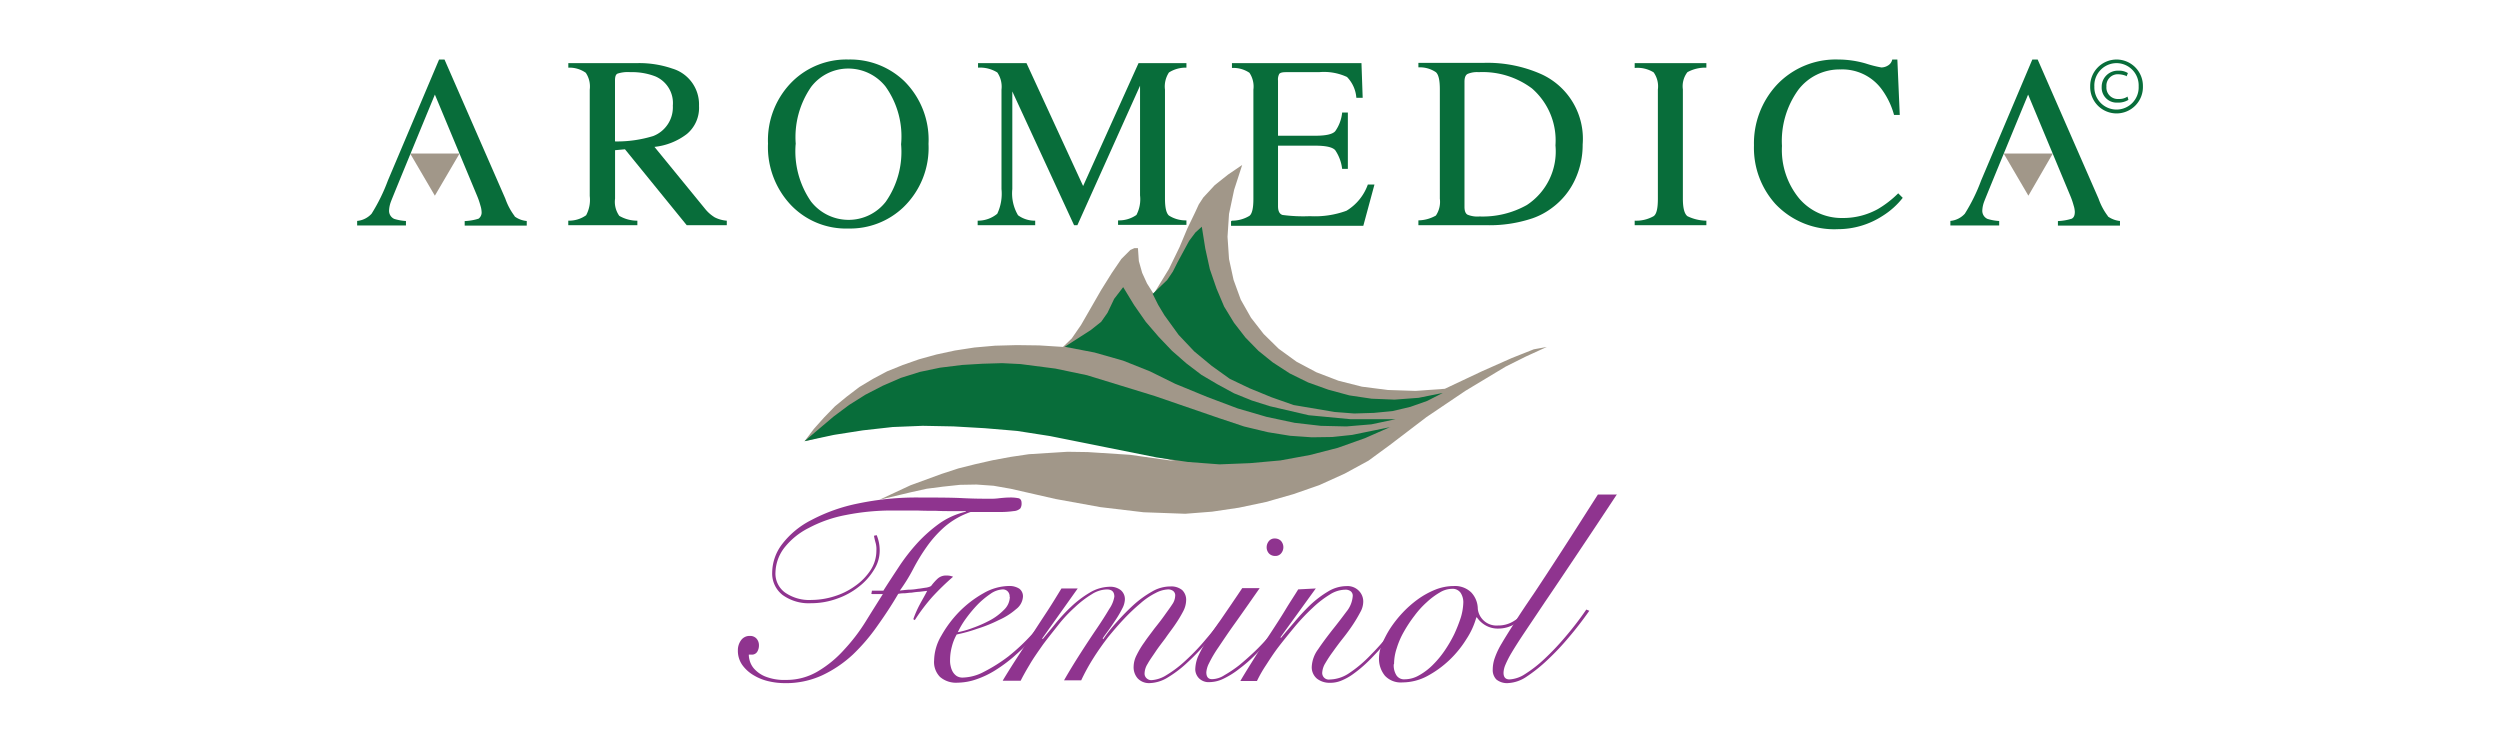 <svg height="37" viewBox="0 0 126 37" width="126" xmlns="http://www.w3.org/2000/svg"><path d="m0 0h126v37h-126z" fill="none" opacity=".8"/><g fill-rule="evenodd"><path d="m52.284 12.67-.668.121-1.108.44-1.508.669-1.867.881-1.473.106-1.4-.046-1.306-.167-1.184-.3-1.108-.425-1-.531-.9-.653-.759-.744-.638-.82-.516-.911-.364-1-.228-1.048-.076-1.123.076-1.154.258-1.215.405-1.25-.714.486-.668.531-.577.622-.228.349-.182.395-.395.82-.395.941-.531 1.094-.774 1.262-.334-.531-.243-.531-.167-.592-.046-.653h-.182l-.2.091-.455.455-.486.714-.531.85-1.012 1.759-.471.683-.44.425-1.2-.076-1.139-.015-1.093.03-1.032.091-.987.152-.926.2-.881.243-.82.288-.789.319-.714.38-.683.41-.638.486-.592.486-.547.562-.516.577-.471.622 1.017-.258 1.017-.213 1.063-.182 1.078-.091 1.093-.061 1.123-.046 2.308.106 2.384.228 2.475.38 2.535.5 2.581.638-2.277-.319-2.126-.137-1.017-.015-.972.061-.972.061-.926.137-.9.167-.881.2-.85.213-.835.273-1.579.577-1.564.729 1.564-.373.82-.182.82-.106.85-.091.835-.015.865.061.865.152 2.262.516 2.262.41 2.171.258 2.1.076 1.351-.106 1.351-.2 1.366-.288 1.382-.395 1.306-.455 1.275-.577 1.2-.653 1.078-.789 1.852-1.412 1.959-1.321 2.019-1.215 1.032-.516 1.063-.486z" fill="#a19789" transform="translate(25.686 4.814)"/><path d="m40.17 14.21h-2.262l-2.11-.2-1.959-.455-.911-.288-.9-.364-.835-.455-.8-.471-.759-.577-.729-.638-.668-.7-.653-.759-.592-.85-.547-.9-.455.592-.334.7-.319.455-.516.41-1.321.85 1.5.288 1.442.41 1.358.542 1.26.622 1.624.668 1.533.577 1.457.425 1.412.3 1.321.152 1.29.03 1.26-.106 1.215-.258z" fill="#086d3a" transform="translate(30.163 6.918)"/><path d="m41.025 13.931-1.2.243-1.215.091-1.154-.046-1.123-.167-1.063-.288-1.016-.364-.926-.455-.865-.562-.714-.577-.653-.668-.577-.744-.5-.82-.38-.9-.339-.983-.228-1.032-.177-1.109-.319.288-.319.425-.592 1.093-.228.455-.288.425-.729.7.273.547.319.531.714.987.789.835.881.729.911.653.987.471 1.108.455 1.123.395 2.065.349.987.076.987-.03.941-.091.9-.213.85-.3.774-.395z" fill="#086d3a" transform="translate(31.676 5.876)"/><path d="m1.77 3.12 1.245 2.126 1.245-2.126z" fill="#a19789" transform="translate(18.902 4.617)"/><path d="m54.67 3.12 1.245 2.126 1.23-2.126z" fill="#a19789" transform="translate(46.316 4.617)"/><path d="m44.389 13.3-1.928.395-1 .106-1.032.015-1.093-.076-1.123-.182-1.2-.288-1.275-.425-3.219-1.108-3.419-1.05-1.594-.334-1.761-.228-.926-.046-1 .03-1.017.061-1.108.137-1.017.213-.956.3-.911.395-.881.455-.82.516-.774.577-1.475 1.249 1.488-.319 1.457-.228 1.5-.167 1.518-.061 1.549.03 1.579.091 1.624.137 1.655.258 5.375 1.078 1.579.228 1.594.121 1.533-.061 1.533-.137 1.488-.273 1.412-.364 1.366-.486 1.275-.562z" fill="#086d3a" transform="translate(25.686 8.224)"/><path d="m9.373 4.052v-3.052c0-.182.03-.3.121-.349a1.662 1.662 0 0 1 .653-.076 3.248 3.248 0 0 1 1.26.213 1.46 1.46 0 0 1 .881 1.473 1.555 1.555 0 0 1 -.988 1.533 6.244 6.244 0 0 1 -1.913.273zm-2.323 4.236h3.45v-.228a1.784 1.784 0 0 1 -.911-.243 1.216 1.216 0 0 1 -.213-.865v-2.444l.5-.046 3.112 3.826h2.019v-.228a1.6 1.6 0 0 1 -.607-.167 1.894 1.894 0 0 1 -.471-.41l-2.567-3.142a3.244 3.244 0 0 0 1.638-.653 1.713 1.713 0 0 0 .607-1.412 1.881 1.881 0 0 0 -1.349-1.883 5.111 5.111 0 0 0 -1.792-.273h-3.446v.228a1.43 1.43 0 0 1 .88.258 1.235 1.235 0 0 1 .2.85v5.359a1.64 1.64 0 0 1 -.182.972 1.493 1.493 0 0 1 -.9.273v.228z" fill="#086d3a" transform="translate(21.623 3.062)"/><path d="m15.047 4.266a4.455 4.455 0 0 1 .774-2.885 2.349 2.349 0 0 1 1.879-.926 2.4 2.4 0 0 1 1.867.9 4.32 4.32 0 0 1 .789 2.915 4.39 4.39 0 0 1 -.774 2.9 2.37 2.37 0 0 1 -1.867.911 2.4 2.4 0 0 1 -1.9-.926 4.455 4.455 0 0 1 -.774-2.885zm-1.4 0a4.252 4.252 0 0 0 1.169 3.082 3.834 3.834 0 0 0 2.884 1.169 3.889 3.889 0 0 0 2.763-1.063 4.152 4.152 0 0 0 1.275-3.2 4.162 4.162 0 0 0 -1.23-3.173 3.934 3.934 0 0 0 -2.808-1.081 3.883 3.883 0 0 0 -2.809 1.093 4.163 4.163 0 0 0 -1.241 3.173z" fill="#086d3a" transform="translate(25.059 3)"/><path d="m20.61 8.06a1.523 1.523 0 0 0 .987-.349 2.361 2.361 0 0 0 .213-1.245v-5.01a1.27 1.27 0 0 0 -.21-.865 1.642 1.642 0 0 0 -.972-.243v-.228h2.442l2.854 6.194 2.793-6.194h2.414v.228a1.56 1.56 0 0 0 -.881.243 1.284 1.284 0 0 0 -.2.865v5.481c0 .455.061.744.2.865a1.56 1.56 0 0 0 .881.243v.228h-3.446v-.228a1.527 1.527 0 0 0 .926-.273 1.7 1.7 0 0 0 .182-.987v-5.526l-3.158 7.029h-.167l-3.112-6.741v4.919a2.159 2.159 0 0 0 .288 1.321 1.419 1.419 0 0 0 .865.273v.228h-2.9v-.228z" fill="#086d3a" transform="translate(28.665 3.062)"/><path d="m29.066 8.06a1.7 1.7 0 0 0 .881-.243c.137-.106.2-.395.2-.85v-5.511a1.235 1.235 0 0 0 -.2-.85 1.446 1.446 0 0 0 -.881-.243v-.243h6.528l.061 1.746h-.319a1.679 1.679 0 0 0 -.471-1.048 2.751 2.751 0 0 0 -1.412-.243h-1.67c-.182 0-.288.03-.334.091a.588.588 0 0 0 -.061.334v2.779h1.883q.8 0 1-.228a1.95 1.95 0 0 0 .349-.941h.288v2.839h-.288a2.121 2.121 0 0 0 -.349-.941q-.2-.228-1-.228h-1.883v3.052c0 .243.076.395.228.44a7.9 7.9 0 0 0 1.384.061 4.614 4.614 0 0 0 1.837-.273 2.531 2.531 0 0 0 1.078-1.321h.334l-.562 2.08h-6.667v-.228z" fill="#086d3a" transform="translate(33.024 3.062)"/><path d="m37.563 7.352v-6.286c0-.2.046-.334.152-.395a1.211 1.211 0 0 1 .562-.091 4.144 4.144 0 0 1 2.687.82 3.469 3.469 0 0 1 1.184 2.87 3.227 3.227 0 0 1 -1.442 3.006 4.542 4.542 0 0 1 -2.384.577 1.309 1.309 0 0 1 -.607-.091c-.106-.061-.152-.2-.152-.395zm-2.323.941h3.431a6.806 6.806 0 0 0 2.323-.349 3.6 3.6 0 0 0 1.006-.544 3.671 3.671 0 0 0 1.139-1.412 4.131 4.131 0 0 0 .38-1.761 3.576 3.576 0 0 0 -2.1-3.553 6.686 6.686 0 0 0 -2.854-.564h-3.325v.228a1.446 1.446 0 0 1 .881.243c.137.121.2.41.2.865v5.511a1.237 1.237 0 0 1 -.2.85 1.86 1.86 0 0 1 -.881.243v.228z" fill="#086d3a" transform="translate(36.247 3.057)"/><path d="m42.42 8.06a1.779 1.779 0 0 0 .956-.228c.152-.106.213-.41.213-.881v-5.5a1.216 1.216 0 0 0 -.213-.865 1.535 1.535 0 0 0 -.956-.223v-.243h3.613v.228a1.872 1.872 0 0 0 -.956.228 1.158 1.158 0 0 0 -.228.865v5.511c0 .471.076.759.228.881a2.258 2.258 0 0 0 .956.228v.228h-3.613z" fill="#086d3a" transform="translate(39.968 3.062)"/><path d="m52.013.2a5.62 5.62 0 0 0 .789.2.65.65 0 0 0 .334-.1.452.452 0 0 0 .213-.3h.258l.121 2.794h-.288a3.919 3.919 0 0 0 -.653-1.336 2.466 2.466 0 0 0 -2.05-.958 2.61 2.61 0 0 0 -2.126 1.032 4.4 4.4 0 0 0 -.82 2.824 3.846 3.846 0 0 0 .866 2.644 2.808 2.808 0 0 0 2.2.987 3.6 3.6 0 0 0 1.776-.455 5.156 5.156 0 0 0 1.017-.789l.228.228a3.936 3.936 0 0 1 -1.017.911 4.134 4.134 0 0 1 -2.247.668 4.074 4.074 0 0 1 -3.158-1.275 4.217 4.217 0 0 1 -1.076-2.948 4.336 4.336 0 0 1 1.139-3.037 4.075 4.075 0 0 1 3.112-1.29 4.978 4.978 0 0 1 1.382.2z" fill="#086d3a" transform="translate(42.02 3)"/><path d="m7.95 7.895a3.2 3.2 0 0 1 -.471-.881l-3.066-7.014h-.273l-2.581 6.1a9.058 9.058 0 0 1 -.82 1.67 1.121 1.121 0 0 1 -.729.364v.228h2.46v-.224a2.445 2.445 0 0 1 -.592-.106.446.446 0 0 1 -.258-.44 1.425 1.425 0 0 1 .091-.425c.061-.182 2.217-5.4 2.217-5.4l2.126 5.1a3.7 3.7 0 0 1 .167.486 1.208 1.208 0 0 1 .061.319.384.384 0 0 1 -.152.349 2.642 2.642 0 0 1 -.7.121v.228h3.128v-.232a1.207 1.207 0 0 1 -.608-.228z" fill="#086d3a" transform="translate(17.99 3)"/><path d="m60.84 7.895a3.2 3.2 0 0 1 -.471-.881l-3.069-7.014h-.27l-2.581 6.1a9.057 9.057 0 0 1 -.82 1.67 1.121 1.121 0 0 1 -.729.364v.228h2.46v-.224a2.445 2.445 0 0 1 -.592-.106.446.446 0 0 1 -.258-.44 1.425 1.425 0 0 1 .091-.425c.061-.182 2.217-5.4 2.217-5.4l2.126 5.1a3.7 3.7 0 0 1 .167.486 1.209 1.209 0 0 1 .061.319c0 .182-.046.288-.152.349a2.642 2.642 0 0 1 -.7.121v.228h3.128v-.232a1.269 1.269 0 0 1 -.607-.228z" fill="#086d3a" transform="translate(45.399 3)"/></g><path d="m58.876 0a1.329 1.329 0 0 1 1.324 1.351 1.329 1.329 0 1 1 -2.657 0 1.332 1.332 0 0 1 1.333-1.351zm-.015.182a1.124 1.124 0 0 0 -1.108 1.184 1.117 1.117 0 1 0 2.232-.015 1.12 1.12 0 0 0 -1.109-1.169zm.547.668a1.1 1.1 0 0 0 -.425-.106.574.574 0 0 0 -.622.622.574.574 0 0 0 .622.622.724.724 0 0 0 .44-.121l.046.167a.978.978 0 0 1 -.547.137.753.753 0 0 1 -.8-.789.81.81 0 0 1 .835-.82.82.82 0 0 1 .486.121l-.066.167z" fill="#086d3a" transform="translate(47.803 3)"/><path d="m19.376 19.4.03-.167h.577c.258-.41.531-.82.8-1.23a9.661 9.661 0 0 1 .911-1.169 7.363 7.363 0 0 1 1.093-.972 3.77 3.77 0 0 1 1.351-.607v-.03h-.714c-.243 0-.5 0-.789-.015-.288 0-.592 0-.941-.015h-1.18a11.905 11.905 0 0 0 -2.429.228 6.566 6.566 0 0 0 -1.867.653 3.643 3.643 0 0 0 -1.218.984 2.118 2.118 0 0 0 -.455 1.23 1.181 1.181 0 0 0 .471 1.032 2.134 2.134 0 0 0 1.351.38 3.868 3.868 0 0 0 1.139-.182 3.551 3.551 0 0 0 1.05-.52 2.939 2.939 0 0 0 .774-.789 1.808 1.808 0 0 0 .3-1 1.173 1.173 0 0 0 -.046-.41 3.414 3.414 0 0 1 -.076-.334l.137-.03a2.029 2.029 0 0 1 .152.789 1.793 1.793 0 0 1 -.288.956 3.066 3.066 0 0 1 -.759.85 3.715 3.715 0 0 1 -1.108.607 3.812 3.812 0 0 1 -1.306.228 2.248 2.248 0 0 1 -1.427-.41 1.371 1.371 0 0 1 -.531-1.139 2.4 2.4 0 0 1 .5-1.427 4.3 4.3 0 0 1 1.473-1.215 8.683 8.683 0 0 1 2.353-.835 14.39 14.39 0 0 1 3.188-.3c.789 0 1.488 0 2.08.03s1.032.03 1.321.03a3.213 3.213 0 0 0 .562-.03c.167-.015.319-.03.455-.03a2.011 2.011 0 0 1 .455.03c.121.015.182.106.182.243a.456.456 0 0 1 -.061.273.529.529 0 0 1 -.334.137 5.012 5.012 0 0 1 -.774.046h-1.4a4.028 4.028 0 0 0 -1.306.744 5.754 5.754 0 0 0 -.911 1.017 9.65 9.65 0 0 0 -.683 1.123 8.56 8.56 0 0 1 -.668 1.078q.159-.023.41-.046a2.8 2.8 0 0 0 .5-.046c.167-.015.3-.046.44-.061.137-.03.228-.061.258-.121a2.736 2.736 0 0 1 .288-.319.62.62 0 0 1 .455-.167.817.817 0 0 1 .334.061 13.21 13.21 0 0 0 -1.048 1.017 9.42 9.42 0 0 0 -.881 1.169l-.076-.046a5.281 5.281 0 0 1 .319-.729c.121-.228.258-.455.38-.7-.121.015-.243.03-.38.046a3.76 3.76 0 0 0 -.41.046c-.137 0-.258.03-.38.03a1.4 1.4 0 0 0 -.288.03c-.319.547-.668 1.078-1.048 1.609a9.557 9.557 0 0 1 -1.233 1.445 6.048 6.048 0 0 1 -1.55 1.05 4.359 4.359 0 0 1 -1.913.395 3.575 3.575 0 0 1 -.774-.091 2.565 2.565 0 0 1 -.759-.3 1.884 1.884 0 0 1 -.577-.516 1.236 1.236 0 0 1 -.228-.744.847.847 0 0 1 .152-.5.523.523 0 0 1 .455-.228.424.424 0 0 1 .334.137.5.5 0 0 1 .121.334.612.612 0 0 1 -.091.334.316.316 0 0 1 -.288.137h-.132a1.051 1.051 0 0 0 .03.243 1.064 1.064 0 0 0 .213.44 1.539 1.539 0 0 0 .562.41 2.6 2.6 0 0 0 1.078.182 3.087 3.087 0 0 0 1.609-.44 5.63 5.63 0 0 0 1.321-1.093 9.119 9.119 0 0 0 1.078-1.412c.319-.516.607-.972.865-1.382h-.531z" fill="#8f348f" transform="translate(24.54 10.535)"/><path d="m25.157 18.74c-.137.228-.3.471-.5.744a6.626 6.626 0 0 1 -.683.8c-.258.273-.531.516-.82.774a7.789 7.789 0 0 1 -.911.668 4.561 4.561 0 0 1 -.956.455 3 3 0 0 1 -.941.167 1.233 1.233 0 0 1 -.881-.288 1.068 1.068 0 0 1 -.3-.835 2.532 2.532 0 0 1 .364-1.245 5.775 5.775 0 0 1 .911-1.215 5.479 5.479 0 0 1 1.215-.926 2.638 2.638 0 0 1 1.275-.364.919.919 0 0 1 .531.137.48.48 0 0 1 .182.41.855.855 0 0 1 -.349.622 3.387 3.387 0 0 1 -.865.547 7.136 7.136 0 0 1 -1.093.44 7.846 7.846 0 0 1 -1.032.288 2.418 2.418 0 0 0 -.243.607 2.616 2.616 0 0 0 -.091.668 1.137 1.137 0 0 0 .03.319.94.94 0 0 0 .106.288.662.662 0 0 0 .2.213.553.553 0 0 0 .319.076 2.379 2.379 0 0 0 1.048-.288 8.126 8.126 0 0 0 1.23-.774 10.063 10.063 0 0 0 1.184-1.108 8.448 8.448 0 0 0 .972-1.29l.106.061zm-2.186-.714a.357.357 0 0 0 -.106-.288.345.345 0 0 0 -.243-.091 1.165 1.165 0 0 0 -.622.228 4.3 4.3 0 0 0 -.653.547 6.711 6.711 0 0 0 -.592.714 4.193 4.193 0 0 0 -.395.668 4.5 4.5 0 0 0 .744-.213 6.234 6.234 0 0 0 .865-.38 2.914 2.914 0 0 0 .714-.531.934.934 0 0 0 .3-.653z" fill="#8f348f" transform="translate(27.914 12.059)"/><path d="m21.44 22.242q.3-.5.683-1.093c.258-.395.516-.8.789-1.215.258-.41.531-.82.789-1.215s.486-.774.7-1.123h.82l-1.791 2.52.03.03c.167-.213.38-.455.622-.759a8.623 8.623 0 0 1 .8-.865 5.3 5.3 0 0 1 .941-.714 2.028 2.028 0 0 1 1.032-.3.854.854 0 0 1 .531.167.588.588 0 0 1 .213.486 1.074 1.074 0 0 1 -.137.455 5.092 5.092 0 0 1 -.319.547c-.121.182-.243.364-.364.531s-.228.3-.3.425l.03.03a7.679 7.679 0 0 1 .683-.865 11.435 11.435 0 0 1 .85-.865 5.263 5.263 0 0 1 .926-.668 1.825 1.825 0 0 1 .926-.258.864.864 0 0 1 .592.182.677.677 0 0 1 .2.531 1.245 1.245 0 0 1 -.152.547 6.232 6.232 0 0 1 -.395.653c-.152.228-.334.455-.5.7-.182.243-.349.455-.5.683s-.288.41-.395.607a.94.94 0 0 0 -.152.471.313.313 0 0 0 .106.258.345.345 0 0 0 .243.091 1.607 1.607 0 0 0 .759-.258 5.7 5.7 0 0 0 .941-.714 10.8 10.8 0 0 0 1.059-1.112c.364-.425.744-.9 1.123-1.412l.106.061c-.364.5-.744.972-1.108 1.412a11.3 11.3 0 0 1 -1.078 1.139 5.809 5.809 0 0 1 -1 .759 1.831 1.831 0 0 1 -.881.273.78.78 0 0 1 -.622-.243.847.847 0 0 1 -.2-.592 1.308 1.308 0 0 1 .152-.577 4.4 4.4 0 0 1 .395-.653c.152-.228.334-.455.5-.683.182-.228.349-.44.5-.653s.288-.395.395-.562a.8.8 0 0 0 .152-.425.278.278 0 0 0 -.106-.258.42.42 0 0 0 -.243-.076 1.468 1.468 0 0 0 -.638.182 3.543 3.543 0 0 0 -.759.516 9.6 9.6 0 0 0 -.82.774c-.273.288-.547.607-.82.941-.258.334-.516.7-.744 1.063a10 10 0 0 0 -.607 1.108h-.865c.258-.455.531-.9.82-1.351s.562-.865.82-1.245.471-.714.638-1a1.513 1.513 0 0 0 .258-.622c0-.243-.121-.364-.38-.364a1.475 1.475 0 0 0 -.759.243 5.1 5.1 0 0 0 -.85.653 7.071 7.071 0 0 0 -.85.911c-.273.349-.547.683-.789 1.017-.243.349-.471.668-.653.987-.182.3-.334.577-.44.789h-.877z" fill="#8f348f" transform="translate(29.095 12.064)"/><path d="m31.079 18.405c-.5.714-.911 1.306-1.26 1.792s-.622.9-.835 1.215a6.127 6.127 0 0 0 -.455.774 1.207 1.207 0 0 0 -.137.455c0 .228.091.349.288.349a1.189 1.189 0 0 0 .622-.2 6.4 6.4 0 0 0 .744-.5c.258-.213.516-.44.789-.7s.5-.516.744-.774a8.2 8.2 0 0 0 .607-.744 4.015 4.015 0 0 0 .38-.592l.106.061c-.106.182-.258.395-.44.653a9.27 9.27 0 0 1 -.622.774c-.228.273-.486.531-.744.789a6.786 6.786 0 0 1 -.8.7 4.24 4.24 0 0 1 -.789.5 1.656 1.656 0 0 1 -.714.182.69.69 0 0 1 -.547-.2.662.662 0 0 1 -.182-.44 1.874 1.874 0 0 1 .121-.607 6.686 6.686 0 0 1 .41-.774c.182-.3.44-.683.744-1.108.3-.44.668-.972 1.093-1.609h.865zm.774-2.505a.424.424 0 0 1 .3.121.479.479 0 0 1 0 .638.37.37 0 0 1 -.3.121.424.424 0 0 1 -.3-.121.461.461 0 0 1 -.121-.319.49.49 0 0 1 .121-.319.37.37 0 0 1 .3-.121z" fill="#8f348f" transform="translate(32.407 11.24)"/><path d="m33.141 17.586-1.792 2.475.03.03c.182-.228.41-.486.668-.789a10.854 10.854 0 0 1 .8-.865 5.193 5.193 0 0 1 .9-.683 1.809 1.809 0 0 1 .926-.273.8.8 0 0 1 .622.228.766.766 0 0 1 .228.577 1.088 1.088 0 0 1 -.152.516c-.106.2-.228.41-.38.638s-.319.455-.5.683-.349.455-.5.668a6.153 6.153 0 0 0 -.38.577 1.014 1.014 0 0 0 -.152.44.332.332 0 0 0 .38.38 1.815 1.815 0 0 0 .926-.288 6.366 6.366 0 0 0 1.169-.987q.273-.273.547-.592c.182-.213.364-.425.531-.638s.319-.41.471-.607c.137-.182.243-.349.334-.471l.091.061c-.182.273-.41.592-.7.972s-.592.744-.926 1.108c-.2.213-.395.425-.607.622a6.218 6.218 0 0 1 -.622.516 2.811 2.811 0 0 1 -.607.349 1.447 1.447 0 0 1 -.607.121 1.021 1.021 0 0 1 -.653-.213.747.747 0 0 1 -.258-.592 1.608 1.608 0 0 1 .319-.881c.213-.319.455-.638.714-.972.258-.319.5-.638.714-.926a1.4 1.4 0 0 0 .319-.789.283.283 0 0 0 -.106-.243.433.433 0 0 0 -.288-.076 1.475 1.475 0 0 0 -.759.243 5.126 5.126 0 0 0 -.865.668 10.405 10.405 0 0 0 -.881.926c-.288.349-.562.683-.82 1.017s-.471.668-.668.972a6.544 6.544 0 0 0 -.44.774h-.837c.228-.395.486-.8.744-1.215s.531-.82.789-1.215.516-.789.744-1.169.455-.714.638-1.017l.881-.046z" fill="#8f348f" transform="translate(33.184 12.059)"/><path d="m41.476 18.831a2.4 2.4 0 0 1 -.729.577 1.6 1.6 0 0 1 -.8.213 1.224 1.224 0 0 1 -.653-.167 1.334 1.334 0 0 1 -.425-.395h-.03a3.856 3.856 0 0 1 -.5 1.093 5.3 5.3 0 0 1 -.865 1.063 5.162 5.162 0 0 1 -1.108.8 2.664 2.664 0 0 1 -1.245.319 1.092 1.092 0 0 1 -.887-.334 1.346 1.346 0 0 1 -.3-.911 1.806 1.806 0 0 1 .152-.683 4.9 4.9 0 0 1 .41-.789 5.911 5.911 0 0 1 .622-.789 5.428 5.428 0 0 1 .774-.683 4.17 4.17 0 0 1 .881-.486 2.532 2.532 0 0 1 .941-.182 1.169 1.169 0 0 1 .865.319 1.222 1.222 0 0 1 .334.835.948.948 0 0 0 1.017.835 1.454 1.454 0 0 0 .759-.2 3.018 3.018 0 0 0 .668-.531l.106.061zm-6.8 2.6a.938.938 0 0 0 .137.547.454.454 0 0 0 .41.2 1.464 1.464 0 0 0 .729-.2 3.113 3.113 0 0 0 .683-.516 4.831 4.831 0 0 0 .607-.729 6.626 6.626 0 0 0 .486-.835 7.55 7.55 0 0 0 .334-.85 2.905 2.905 0 0 0 .121-.744.867.867 0 0 0 -.137-.486.491.491 0 0 0 -.44-.2 1.214 1.214 0 0 0 -.606.182 3.631 3.631 0 0 0 -.653.486 4.507 4.507 0 0 0 -.622.683 6.693 6.693 0 0 0 -.531.8 3.987 3.987 0 0 0 -.364.835 2.541 2.541 0 0 0 -.137.789z" fill="#8f348f" transform="translate(35.568 12.059)"/><path d="m43.98 14.42c-.8 1.215-1.5 2.262-2.1 3.158s-1.108 1.655-1.533 2.277c-.425.638-.774 1.154-1.048 1.564s-.486.744-.638 1a4.9 4.9 0 0 0 -.319.622 1.115 1.115 0 0 0 -.091.395c0 .228.106.334.3.334a1.585 1.585 0 0 0 .789-.273 6.346 6.346 0 0 0 .972-.759 12.845 12.845 0 0 0 1.063-1.123 16.2 16.2 0 0 0 1.048-1.366l.152.061c-.319.455-.668.911-1.032 1.336a12.606 12.606 0 0 1 -1.043 1.109 7.776 7.776 0 0 1 -1.139.911 1.818 1.818 0 0 1 -.865.288.854.854 0 0 1 -.607-.182.677.677 0 0 1 -.182-.5 1.747 1.747 0 0 1 .106-.592 3.811 3.811 0 0 1 .349-.729c.167-.288.38-.622.638-1.032s.592-.911.987-1.488c.395-.592.85-1.29 1.382-2.11s1.139-1.776 1.837-2.869h.941z" fill="#8f348f" transform="translate(37.527 10.473)"/></svg>